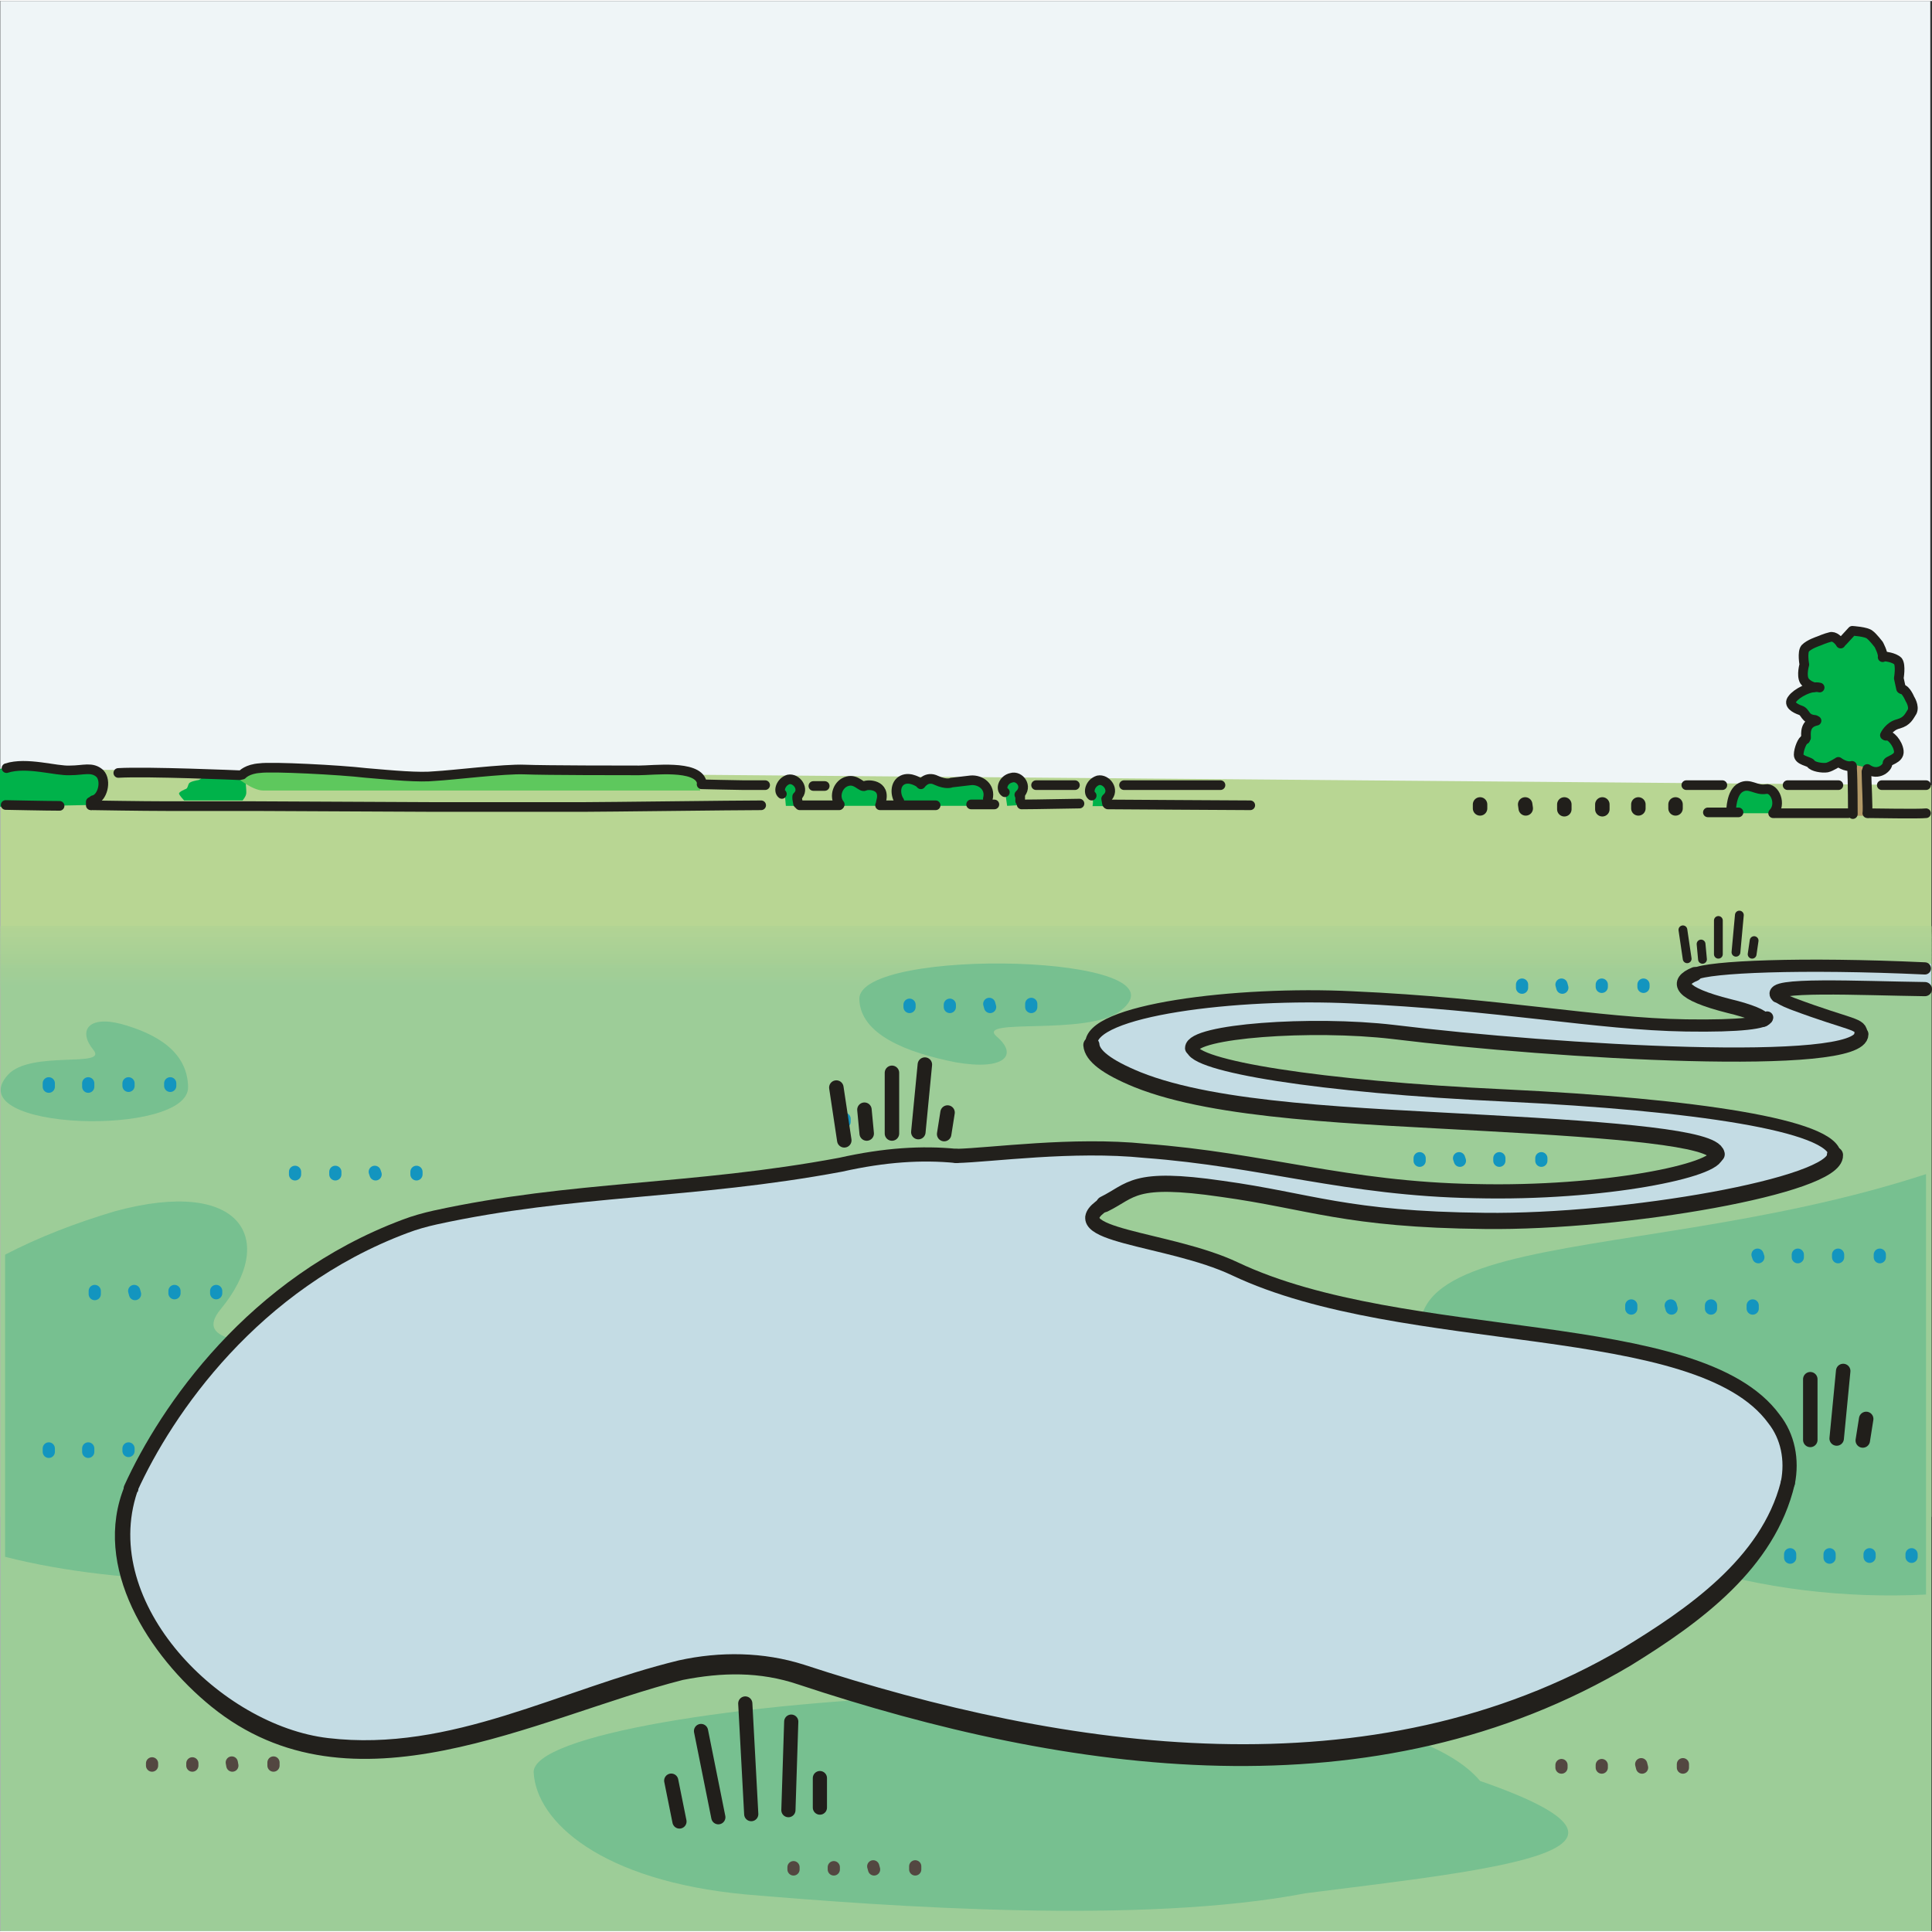 <?xml version="1.0" encoding="UTF-8"?>
<svg width="68.03" height="68.03" xmlns="http://www.w3.org/2000/svg" viewBox="0 0 68.1 68.03">
  <rect x="0" y="0" width="68.1" height="68.03" fill="#333333" stroke="none"/>
  <defs>
    <style>
      .cls-1, .cls-2, .cls-3, .cls-4, .cls-5, .cls-6, .cls-7, .cls-8, .cls-9 {
        fill: none;
      }

      .cls-10 {
        fill: #eff5f7;
      }

      .cls-11 {
        fill: #9ecd98;
      }

      .cls-12 {
        fill: #9fcd98;
      }

      .cls-13 {
        fill: #9dcd98;
      }

      .cls-14 {
        fill: #a0ce98;
      }

      .cls-15 {
        fill: #a0ce97;
      }

      .cls-16 {
        fill: #a7d095;
      }

      .cls-17 {
        fill: #a9d195;
      }

      .cls-18 {
        fill: #a5cf95;
      }

      .cls-19 {
        fill: #a5cf96;
      }

      .cls-20 {
        fill: #add295;
      }

      .cls-21 {
        fill: #b0d394;
      }

      .cls-22 {
        fill: #b0d395;
      }

      .cls-23, .cls-24 {
        fill: #b2d494;
      }

      .cls-25 {
        fill: #acd295;
      }

      .cls-26 {
        fill: #b1d394;
      }

      .cls-27 {
        fill: #a3cf96;
      }

      .cls-28 {
        fill: #a6cf95;
      }

      .cls-29 {
        fill: #a8d095;
      }

      .cls-30 {
        fill: #abd195;
      }

      .cls-31 {
        fill: #aed295;
      }

      .cls-32 {
        fill: #afd395;
      }

      .cls-33 {
        fill: #aad195;
      }

      .cls-34 {
        fill: #22201c;
      }

      .cls-35 {
        fill: #a2ce96;
      }

      .cls-36 {
        fill: #a1ce96;
      }

      .cls-2 {
        stroke-width: .57px;
      }

      .cls-2, .cls-3, .cls-4, .cls-37, .cls-5, .cls-6, .cls-7, .cls-8, .cls-9 {
        stroke-linecap: round;
        stroke-linejoin: round;
      }

      .cls-2, .cls-5, .cls-9 {
        stroke: #22201c;
      }

      .cls-3 {
        stroke-width: .31px;
      }

      .cls-3, .cls-4, .cls-6, .cls-7 {
        stroke: #211f1b;
      }

      .cls-4 {
        stroke-width: .51px;
      }

      .cls-37 {
        fill: #534741;
        stroke: #534741;
      }

      .cls-37, .cls-8, .cls-9 {
        stroke-width: .43px;
      }

      .cls-5, .cls-6 {
        stroke-width: .5px;
      }

      .cls-7 {
        stroke-width: .34px;
      }

      .cls-38 {
        fill: #5ec85d;
      }

      .cls-38, .cls-39, .cls-40, .cls-24, .cls-41, .cls-42, .cls-43 {
        fill-rule: evenodd;
      }

      .cls-39 {
        fill: #77c090;
      }

      .cls-40 {
        fill: #c4dce4;
      }

      .cls-41 {
        fill: #b39a67;
      }

      .cls-42 {
        fill: #b8d693;
      }

      .cls-43 {
        fill: #00b24a;
      }

      .cls-44 {
        fill: #fef4d1;
        opacity: 0;
      }

      .cls-8 {
        stroke: #1395bf;
      }
    </style>
  </defs>
  <g id="Ebene_2" data-name="Ebene 2">
    <rect class="cls-44" x=".01" y="0" width="68.06" height="68.03"/>
    <polyline class="cls-10" points=".01 0 68.04 0 68.04 68.03 .01 68.03"/>
  </g>
  <g id="Ebene_4" data-name="Ebene 4">
    <polyline class="cls-42" points=".02 27.07 .02 53.43 68.08 53.43 68.08 27.64"/>
    <rect class="cls-13" x=".02" y="32.88" width="68.06" height="35.15"/>
    <polyline class="cls-1" points="68.08 32.06 68.08 34.78 .02 34.78 .02 32.06"/>
    <polyline class="cls-1" points="68.08 32.06 68.08 34.78 .02 34.78 .02 32.06"/>
    <polyline class="cls-1" points="68.08 32.06 68.08 34.78 .02 34.78 .02 32.06"/>
    <polyline class="cls-1" points="68.08 32.06 68.08 34.78 .02 34.78 .02 32.06"/>
    <polyline class="cls-1" points="68.08 32.06 68.08 34.78 .02 34.78 .02 32.06"/>
    <polyline class="cls-1" points="68.08 32.06 68.08 34.78 .02 34.78 .02 32.06"/>
    <polyline class="cls-1" points="68.08 32.06 68.08 34.78 .02 34.78 .02 32.06"/>
    <polyline class="cls-1" points="68.08 32.06 68.08 34.78 .02 34.78 .02 32.06"/>
    <polyline class="cls-1" points="68.08 32.06 68.08 34.78 .02 34.78 .02 32.06"/>
    <polyline class="cls-1" points="68.08 32.06 68.08 34.78 .02 34.78 .02 32.06"/>
    <polyline class="cls-1" points="68.08 32.06 68.08 34.78 .02 34.78 .02 32.06"/>
    <polyline class="cls-1" points="68.08 32.06 68.08 34.78 .02 34.78 .02 32.06"/>
    <polyline class="cls-1" points="68.08 32.06 68.08 34.78 .02 34.78 .02 32.06"/>
    <polyline class="cls-1" points="68.08 32.06 68.08 34.78 .02 34.78 .02 32.06"/>
    <polyline class="cls-1" points="68.08 32.06 68.08 34.78 .02 34.78 .02 32.06"/>
    <polyline class="cls-1" points="68.08 32.06 68.08 34.78 .02 34.78 .02 32.06"/>
    <polyline class="cls-1" points="68.08 32.06 68.08 34.78 .02 34.78 .02 32.06"/>
    <polyline class="cls-1" points="68.08 32.06 68.08 34.78 .02 34.78 .02 32.06"/>
    <polyline class="cls-1" points="68.08 32.06 68.08 34.78 .02 34.78 .02 32.06"/>
    <polyline class="cls-1" points="68.08 32.06 68.08 34.78 .02 34.78 .02 32.06"/>
    <polyline class="cls-1" points="68.08 32.06 68.08 34.78 .02 34.78 .02 32.06"/>
    <polyline class="cls-24" points="68.08 32.6 68.08 32.65 .02 32.65 .02 32.6"/>
    <polyline class="cls-1" points="68.08 32.06 68.08 34.78 .02 34.78 .02 32.06"/>
    <polyline class="cls-24" points="68.08 32.63 68.08 32.68 .02 32.68 .02 32.63"/>
    <polyline class="cls-1" points="68.08 32.06 68.08 34.78 .02 34.78 .02 32.06"/>
    <rect class="cls-23" x=".02" y="32.65" width="68.06" height=".06"/>
    <polyline class="cls-1" points="68.08 32.06 68.08 34.78 .02 34.78 .02 32.06"/>
    <rect class="cls-26" x=".02" y="32.68" width="68.06" height=".06"/>
    <polyline class="cls-1" points="68.08 32.06 68.08 34.78 .02 34.78 .02 32.06"/>
    <rect class="cls-26" x=".02" y="32.71" width="68.06" height=".06"/>
    <polyline class="cls-1" points="68.08 32.06 68.08 34.78 .02 34.78 .02 32.06"/>
    <rect class="cls-26" x=".02" y="32.74" width="68.06" height=".06"/>
    <polyline class="cls-1" points="68.08 32.06 68.08 34.78 .02 34.78 .02 32.06"/>
    <rect class="cls-26" x=".02" y="32.77" width="68.06" height=".06"/>
    <polyline class="cls-1" points="68.08 32.06 68.08 34.78 .02 34.78 .02 32.06"/>
    <rect class="cls-21" x=".02" y="32.8" width="68.06" height=".06"/>
    <polyline class="cls-1" points="68.08 32.06 68.08 34.78 .02 34.78 .02 32.06"/>
    <rect class="cls-21" x=".02" y="32.82" width="68.06" height=".06"/>
    <polyline class="cls-1" points="68.08 32.06 68.08 34.78 .02 34.78 .02 32.06"/>
    <rect class="cls-22" x=".02" y="32.85" width="68.06" height=".06"/>
    <polyline class="cls-1" points="68.08 32.06 68.08 34.78 .02 34.78 .02 32.06"/>
    <rect class="cls-22" x=".02" y="32.88" width="68.06" height=".06"/>
    <polyline class="cls-1" points="68.08 32.06 68.08 34.78 .02 34.78 .02 32.06"/>
    <rect class="cls-22" x=".02" y="32.91" width="68.06" height=".06"/>
    <polyline class="cls-1" points="68.08 32.06 68.08 34.78 .02 34.78 .02 32.06"/>
    <rect class="cls-22" x=".02" y="32.94" width="68.06" height=".06"/>
    <polyline class="cls-1" points="68.08 32.06 68.08 34.78 .02 34.78 .02 32.06"/>
    <rect class="cls-32" x=".02" y="32.97" width="68.06" height=".06"/>
    <polyline class="cls-1" points="68.08 32.06 68.08 34.78 .02 34.78 .02 32.06"/>
    <rect class="cls-31" x=".02" y="32.99" width="68.06" height=".06"/>
    <polyline class="cls-1" points="68.08 32.06 68.08 34.78 .02 34.78 .02 32.06"/>
    <rect class="cls-31" x=".02" y="33.02" width="68.06" height=".06"/>
    <polyline class="cls-1" points="68.08 32.06 68.08 34.78 .02 34.78 .02 32.06"/>
    <rect class="cls-31" x=".02" y="33.05" width="68.06" height=".06"/>
    <polyline class="cls-1" points="68.08 32.06 68.08 34.78 .02 34.78 .02 32.06"/>
    <rect class="cls-31" x=".02" y="33.08" width="68.06" height=".06"/>
    <polyline class="cls-1" points="68.08 32.06 68.08 34.78 .02 34.78 .02 32.06"/>
    <rect class="cls-20" x=".02" y="33.11" width="68.06" height=".06"/>
    <polyline class="cls-1" points="68.08 32.06 68.08 34.78 .02 34.78 .02 32.06"/>
    <rect class="cls-20" x=".02" y="33.14" width="68.06" height=".06"/>
    <polyline class="cls-1" points="68.08 32.06 68.08 34.78 .02 34.78 .02 32.06"/>
    <rect class="cls-20" x=".02" y="33.17" width="68.06" height=".06"/>
    <polyline class="cls-1" points="68.08 32.06 68.08 34.78 .02 34.78 .02 32.06"/>
    <rect class="cls-25" x=".02" y="33.19" width="68.06" height=".06"/>
    <polyline class="cls-1" points="68.08 32.06 68.08 34.78 .02 34.78 .02 32.06"/>
    <rect class="cls-25" x=".02" y="33.22" width="68.06" height=".06"/>
    <polyline class="cls-1" points="68.08 32.06 68.08 34.78 .02 34.78 .02 32.06"/>
    <rect class="cls-25" x=".02" y="33.25" width="68.06" height=".06"/>
    <polyline class="cls-1" points="68.08 32.06 68.08 34.78 .02 34.78 .02 32.06"/>
    <rect class="cls-30" x=".02" y="33.28" width="68.06" height=".06"/>
    <polyline class="cls-1" points="68.08 32.06 68.08 34.78 .02 34.78 .02 32.06"/>
    <rect class="cls-30" x=".02" y="33.31" width="68.06" height=".06"/>
    <polyline class="cls-1" points="68.08 32.06 68.08 34.78 .02 34.78 .02 32.06"/>
    <rect class="cls-30" x=".02" y="33.33" width="68.06" height=".06"/>
    <polyline class="cls-1" points="68.08 32.06 68.08 34.78 .02 34.78 .02 32.06"/>
    <rect class="cls-30" x=".02" y="33.36" width="68.06" height=".06"/>
    <polyline class="cls-1" points="68.08 32.06 68.08 34.78 .02 34.78 .02 32.06"/>
    <rect class="cls-33" x=".02" y="33.39" width="68.06" height=".06"/>
    <polyline class="cls-1" points="68.08 32.06 68.08 34.78 .02 34.78 .02 32.06"/>
    <rect class="cls-33" x=".02" y="33.42" width="68.06" height=".06"/>
    <polyline class="cls-1" points="68.08 32.06 68.08 34.78 .02 34.78 .02 32.06"/>
    <rect class="cls-33" x=".02" y="33.45" width="68.06" height=".06"/>
    <polyline class="cls-1" points="68.08 32.06 68.08 34.78 .02 34.78 .02 32.06"/>
    <rect class="cls-33" x=".02" y="33.48" width="68.06" height=".06"/>
    <polyline class="cls-1" points="68.08 32.06 68.08 34.78 .02 34.78 .02 32.06"/>
    <rect class="cls-17" x=".02" y="33.51" width="68.06" height=".06"/>
    <polyline class="cls-1" points="68.08 32.06 68.08 34.78 .02 34.78 .02 32.06"/>
    <rect class="cls-17" x=".02" y="33.53" width="68.06" height=".06"/>
    <polyline class="cls-1" points="68.08 32.06 68.08 34.78 .02 34.78 .02 32.06"/>
    <rect class="cls-17" x=".02" y="33.56" width="68.06" height=".06"/>
    <polyline class="cls-1" points="68.08 32.06 68.08 34.78 .02 34.78 .02 32.06"/>
    <rect class="cls-29" x=".02" y="33.59" width="68.06" height=".06"/>
    <polyline class="cls-1" points="68.08 32.06 68.08 34.78 .02 34.78 .02 32.06"/>
    <rect class="cls-29" x=".02" y="33.62" width="68.06" height=".06"/>
    <polyline class="cls-1" points="68.08 32.06 68.08 34.78 .02 34.78 .02 32.06"/>
    <rect class="cls-29" x=".02" y="33.65" width="68.06" height=".06"/>
    <polyline class="cls-1" points="68.08 32.06 68.08 34.78 .02 34.78 .02 32.06"/>
    <rect class="cls-29" x=".02" y="33.67" width="68.06" height=".06"/>
    <polyline class="cls-1" points="68.08 32.06 68.08 34.78 .02 34.78 .02 32.06"/>
    <rect class="cls-16" x=".02" y="33.7" width="68.06" height=".06"/>
    <polyline class="cls-1" points="68.08 32.06 68.08 34.78 .02 34.78 .02 32.06"/>
    <rect class="cls-16" x=".02" y="33.73" width="68.06" height=".06"/>
    <polyline class="cls-1" points="68.08 32.06 68.08 34.78 .02 34.78 .02 32.06"/>
    <rect class="cls-16" x=".02" y="33.76" width="68.06" height=".06"/>
    <polyline class="cls-1" points="68.08 32.06 68.08 34.78 .02 34.78 .02 32.06"/>
    <rect class="cls-28" x=".02" y="33.79" width="68.06" height=".06"/>
    <polyline class="cls-1" points="68.08 32.06 68.08 34.78 .02 34.78 .02 32.06"/>
    <rect class="cls-28" x=".02" y="33.82" width="68.06" height=".06"/>
    <polyline class="cls-1" points="68.08 32.06 68.08 34.78 .02 34.78 .02 32.06"/>
    <rect class="cls-28" x=".02" y="33.85" width="68.06" height=".06"/>
    <polyline class="cls-1" points="68.08 32.06 68.08 34.78 .02 34.78 .02 32.06"/>
    <rect class="cls-28" x=".02" y="33.87" width="68.06" height=".06"/>
    <polyline class="cls-1" points="68.08 32.06 68.08 34.78 .02 34.78 .02 32.06"/>
    <rect class="cls-18" x=".02" y="33.9" width="68.06" height=".06"/>
    <polyline class="cls-1" points="68.08 32.06 68.08 34.78 .02 34.78 .02 32.06"/>
    <rect class="cls-19" x=".02" y="33.93" width="68.06" height=".06"/>
    <polyline class="cls-1" points="68.08 32.06 68.08 34.78 .02 34.78 .02 32.06"/>
    <rect class="cls-19" x=".02" y="33.96" width="68.06" height=".06"/>
    <polyline class="cls-1" points="68.08 32.06 68.08 34.78 .02 34.78 .02 32.06"/>
    <rect class="cls-27" x=".02" y="33.99" width="68.06" height=".06"/>
    <polyline class="cls-1" points="68.08 32.06 68.08 34.78 .02 34.78 .02 32.06"/>
    <rect class="cls-27" x=".02" y="34.01" width="68.06" height=".06"/>
    <polyline class="cls-1" points="68.08 32.06 68.08 34.78 .02 34.78 .02 32.06"/>
    <rect class="cls-27" x=".02" y="34.04" width="68.06" height=".06"/>
    <polyline class="cls-1" points="68.08 32.06 68.08 34.78 .02 34.78 .02 32.06"/>
    <rect class="cls-27" x=".02" y="34.07" width="68.06" height=".06"/>
    <polyline class="cls-1" points="68.08 32.06 68.08 34.78 .02 34.78 .02 32.06"/>
    <rect class="cls-35" x=".02" y="34.1" width="68.06" height=".06"/>
    <polyline class="cls-1" points="68.08 32.06 68.08 34.78 .02 34.78 .02 32.06"/>
    <rect class="cls-35" x=".02" y="34.13" width="68.06" height=".06"/>
    <polyline class="cls-1" points="68.08 32.06 68.08 34.78 .02 34.78 .02 32.06"/>
    <rect class="cls-35" x=".02" y="34.16" width="68.06" height=".06"/>
    <polyline class="cls-1" points="68.08 32.06 68.08 34.78 .02 34.78 .02 32.06"/>
    <rect class="cls-35" x=".02" y="34.19" width="68.06" height=".06"/>
    <polyline class="cls-1" points="68.08 32.06 68.08 34.78 .02 34.78 .02 32.06"/>
    <rect class="cls-35" x=".02" y="34.21" width="68.06" height=".06"/>
    <polyline class="cls-1" points="68.08 32.06 68.08 34.78 .02 34.78 .02 32.06"/>
    <rect class="cls-36" x=".02" y="34.24" width="68.06" height=".06"/>
    <polyline class="cls-1" points="68.08 32.06 68.08 34.78 .02 34.78 .02 32.06"/>
    <rect class="cls-36" x=".02" y="34.27" width="68.06" height=".06"/>
    <polyline class="cls-1" points="68.08 32.06 68.08 34.78 .02 34.78 .02 32.06"/>
    <rect class="cls-36" x=".02" y="34.3" width="68.06" height=".06"/>
    <polyline class="cls-1" points="68.08 32.06 68.08 34.78 .02 34.78 .02 32.06"/>
    <rect class="cls-36" x=".02" y="34.33" width="68.06" height=".06"/>
    <polyline class="cls-1" points="68.08 32.06 68.08 34.78 .02 34.78 .02 32.06"/>
    <rect class="cls-36" x=".02" y="34.35" width="68.06" height=".06"/>
    <polyline class="cls-1" points="68.08 32.06 68.08 34.78 .02 34.78 .02 32.06"/>
    <rect class="cls-15" x=".02" y="34.38" width="68.06" height=".06"/>
    <polyline class="cls-1" points="68.08 32.06 68.08 34.78 .02 34.78 .02 32.06"/>
    <rect class="cls-15" x=".02" y="34.41" width="68.06" height=".06"/>
    <polyline class="cls-1" points="68.08 32.06 68.08 34.78 .02 34.78 .02 32.06"/>
    <rect class="cls-15" x=".02" y="34.44" width="68.06" height=".06"/>
    <polyline class="cls-1" points="68.08 32.06 68.08 34.78 .02 34.78 .02 32.06"/>
    <rect class="cls-14" x=".02" y="34.47" width="68.06" height=".06"/>
    <polyline class="cls-1" points="68.08 32.06 68.08 34.78 .02 34.78 .02 32.06"/>
    <rect class="cls-12" x=".02" y="34.5" width="68.06" height=".06"/>
    <polyline class="cls-1" points="68.08 32.06 68.08 34.78 .02 34.78 .02 32.06"/>
    <rect class="cls-12" x=".02" y="34.53" width="68.06" height=".06"/>
    <polyline class="cls-1" points="68.08 32.06 68.08 34.78 .02 34.78 .02 32.06"/>
    <rect class="cls-12" x=".02" y="34.55" width="68.06" height=".06"/>
    <polyline class="cls-1" points="68.08 32.06 68.08 34.78 .02 34.78 .02 32.06"/>
    <rect class="cls-11" x=".02" y="34.58" width="68.06" height=".06"/>
    <polyline class="cls-1" points="68.08 32.06 68.08 34.78 .02 34.78 .02 32.06"/>
    <rect class="cls-11" x=".02" y="34.61" width="68.06" height=".06"/>
    <polyline class="cls-1" points="68.08 32.06 68.08 34.78 .02 34.78 .02 32.06"/>
    <rect class="cls-11" x=".02" y="34.64" width="68.06" height=".06"/>
    <polyline class="cls-1" points="68.08 32.06 68.08 34.78 .02 34.78 .02 32.06"/>
    <rect class="cls-11" x=".02" y="34.67" width="68.06" height=".06"/>
    <polyline class="cls-1" points="68.08 32.06 68.08 34.78 .02 34.78 .02 32.06"/>
    <rect class="cls-13" x=".02" y="34.69" width="68.06" height=".06"/>
    <polyline class="cls-1" points="68.08 32.06 68.08 34.78 .02 34.78 .02 32.06"/>
    <rect class="cls-13" x=".02" y="34.72" width="68.06" height=".06"/>
    <path class="cls-39" d="m6.63,38.27c-.03-1.25-1.13-1.87-2.35-2.21-1.19-.31-1.53.25-.99.91.54.65-2.21,0-3.01.88-1.79,1.98,6.38,2.21,6.35.43h0Z"/>
    <path class="cls-39" d="m.18,44.19c1.17-.61,2.49-1.12,3.87-1.53,4.49-1.22,5.74,1.01,3.73,3.45-2,2.43,8.29,0,11.34,3.35,4.91,5.58-10.64,7.51-18.94,5.38v-10.66Z"/>
    <line class="cls-8" x1="1.72" y1="51.02" x2="1.72" y2="51.14"/>
    <line class="cls-8" x1="1.72" y1="38.15" x2="1.72" y2="38.27"/>
    <path class="cls-39" d="m18.81,62.43c.09,1.75,2.38,3.83,7.46,4.31,5.08.43,13.97,1.07,19.75-.04,6.98-.88,13.21-1.51,6.15-3.96-4.23-5.07-33.45-2.91-33.36-.3h0Z"/>
    <path class="cls-40" d="m32.71,42.37c-.6-.35-.94-.65-.73-1.01.31-.62,3.43-1.08,4.39-1.02.99.03,8.45.79,10.38,1.22,1.93.4,7.17.51,9.61.17,2.44-.31,4.08-.37,4.17-.99.08-.59-2.64-.82-3.86-.94-1.22-.08-6.75-.31-9.33-.51-2.58-.17-7.35-.85-8.34-1.78-.99-.94-.43-1.31.2-1.59.6-.28,5.61-.88,7.97-.79,2.33.08,6.55.62,8.28.74,1.76.14,4.42.43,5.59.26,1.16-.2,1.16-.06.65-.37-.51-.34-2.27-.85-2.04-1.28.09-.17.27-.28.3-.31l1.83-.06,2.86-.08,2.44-.06.99-.03v.99c-.11,0-1.16-.08-1.79-.08s-1.53-.14-2.33-.09c-.79.03-1.84-.2-.94.28.88.45,3.09,1.02,2.61,1.65-.45.6-4.23.54-6.69.4-2.49-.11-9.24-.79-11.31-.88-2.07-.08-5.39,0-5.53.62-.14.6,4.17,1.25,6.52,1.45,2.35.17,6.95.45,9.05.59,2.1.14,7.51.99,6.98,2.01-.51,1.05-4.68,1.5-7.71,1.84-3.06.31-7.37.37-10.18-.2-2.81-.57-5.12-.61-6.65-.64-1.56-.06-2.38,1.5-2.01,2.07.14.22-.44-1.24.43-.94"/>
    <path class="cls-39" d="m67.89,56.17c-5.7.29-11.78-1.37-15.38-5.25-7.69-8.27,4.15-5.9,15.38-9.57v14.81Z"/>
    <path class="cls-39" d="m30.29,35.18c.03,1.25,1.67,1.89,3.4,2.23,1.73.3,2.21-.26,1.44-.91-.77-.68,3.21,0,4.37-.91,2.57-2-9.24-2.27-9.21-.41h0Z"/>
    <path class="cls-39" d="m26.68,46.18c.25-.99,4.45-1.73,6.86-1.42,2.41.31,2.1.97,5.36.91,3.26-.03,5.98.37,3.32,1.36-2.52.97-16.05.97-15.54-.85h0Z"/>
    <line class="cls-8" x1="7.62" y1="45.47" x2="7.62" y2="45.55"/>
    <line class="cls-8" x1="6.15" y1="45.47" x2="6.15" y2="45.55"/>
    <line class="cls-8" x1="4.73" y1="45.47" x2="4.76" y2="45.58"/>
    <line class="cls-8" x1="3.34" y1="45.47" x2="3.34" y2="45.58"/>
    <line class="cls-8" x1="61.78" y1="45.98" x2="61.78" y2="46.09"/>
    <line class="cls-8" x1="60.31" y1="45.98" x2="60.31" y2="46.09"/>
    <line class="cls-8" x1="58.89" y1="45.98" x2="58.92" y2="46.09"/>
    <line class="cls-8" x1="57.5" y1="45.98" x2="57.5" y2="46.09"/>
    <line class="cls-8" x1="30.56" y1="51.02" x2="30.56" y2="51.14"/>
    <line class="cls-8" x1="29.09" y1="51.02" x2="29.11" y2="51.11"/>
    <line class="cls-8" x1="27.7" y1="51.02" x2="27.7" y2="51.14"/>
    <line class="cls-8" x1="26.28" y1="51.02" x2="26.28" y2="51.14"/>
    <line class="cls-8" x1="66.26" y1="44.19" x2="66.26" y2="44.28"/>
    <line class="cls-8" x1="64.79" y1="44.19" x2="64.79" y2="44.28"/>
    <line class="cls-8" x1="63.37" y1="44.19" x2="63.37" y2="44.28"/>
    <line class="cls-8" x1="61.95" y1="44.19" x2="61.98" y2="44.28"/>
    <line class="cls-8" x1="36.35" y1="35.35" x2="36.35" y2="35.46"/>
    <line class="cls-8" x1="34.87" y1="35.35" x2="34.9" y2="35.46"/>
    <line class="cls-8" x1="33.48" y1="35.38" x2="33.48" y2="35.46"/>
    <line class="cls-8" x1="32.06" y1="35.38" x2="32.06" y2="35.46"/>
    <path class="cls-40" d="m12.02,44.24c-4.21,2.57-6.1,5.33-7.4,8.19-1.22,3.06,2.37,9.39,8.22,9.18,5.85,0,10.47-3.43,14.86-2.61,4.39,1.01,10.14,3.63,19.88,2.62,9.75-1.24,17.63-7.95,14.95-11.63-2.68-3.67-13-2.45-19-5.29-7.42-1.77-8.37-4.89-13.89-3.67-5.39.78-8.79.93-14.27,1.84l-3.34,1.37Z"/>
    <path class="cls-5" d="m62.66,35.06c-.43-.43,2.89-.26,5.19-.23"/>
    <path class="cls-9" d="m65.61,36.42c0-.4-.31-.28-2.44-1.08-.28-.11-.45-.2-.51-.28"/>
    <path class="cls-5" d="m42.02,36.91c0-.6,4.2-.91,7.09-.57,5.78.71,16.5,1.33,16.5.08"/>
    <path class="cls-9" d="m64.68,40.68c-.06-1.05-4.94-1.78-11.6-2.1-6.64-.31-11.06-1.05-11.06-1.67"/>
    <path class="cls-2" d="m38.92,42.41c.98-.48,1-1,4.15-.54,3.12.43,4.34,1.08,9.27,1.13,4.94.06,12.39-1.25,12.34-2.32"/>
    <path class="cls-9" d="m59.74,34.3c.48-.26,3.77-.4,8.11-.2"/>
    <path class="cls-5" d="m62.15,35.91c0-.11-.48-.31-1.19-.48-1.79-.45-1.9-.85-1.22-1.13"/>
    <path class="cls-9" d="m38.47,36.79c-.14-1.22,5.13-1.87,9.19-1.67,5.19.23,8.62.94,11.77.99,1.93.03,2.83-.09,2.86-.28"/>
    <path class="cls-2" d="m60.51,40.65c-.11-.57-3.52-.85-8.11-1.1-4.59-.26-9.5-.4-12.31-1.53-1.1-.45-1.59-.85-1.62-1.22"/>
    <path class="cls-5" d="m33.71,40.71c1.22-.03,4.1-.44,6.65-.18,4.17.31,7.1,1.34,11.63,1.42,4.56.11,8.59-.74,8.51-1.3"/>
    <path class="cls-40" d="m32.01,47.11c1.84,0,3.32-.43,3.32-.97,0-.51-1.47-.94-3.32-.94s-3.35.43-3.35.94c0,.54,1.5.97,3.35.97h0Z"/>
    <path class="cls-5" d="m33.71,40.71c-1.21-.12-2.52-.04-4.08.31-5.25.98-9.44.8-14.29,1.86-.36.08-.72.18-1.06.31-5.35,2-8.41,6.47-9.67,9.24"/>
    <path class="cls-5" d="m63.02,52.23c.16-.81,0-1.63-.49-2.25-2.68-3.67-13-2.45-19-5.29-2.34-1.11-6.33-1.16-4.61-2.28"/>
    <path class="cls-34" d="m4.84,52.55c-1.33,3.94,2.95,8.24,6.73,8.68,4.35.51,8.16-1.72,12.36-2.74,1.45-.32,2.98-.3,4.4.15,9.27,3.04,20.05,4.6,28.84-.56,2.29-1.39,4.91-3.18,5.6-5.88.02-.14.16-.23.3-.2.13.03.22.16.19.29-.7,2.97-3.33,4.87-5.76,6.37-9.04,5.39-19.84,3.84-29.36.68-1.36-.46-2.69-.43-4.07-.16-5.21,1.33-11.65,4.97-16.62.94-2.19-1.78-4.24-4.92-3.05-7.79.16-.3.59-.07.45.23h0Z"/>
    <line class="cls-8" x1="54.33" y1="40.79" x2="54.33" y2="40.88"/>
    <line class="cls-8" x1="52.85" y1="40.79" x2="52.85" y2="40.88"/>
    <line class="cls-8" x1="51.43" y1="40.79" x2="51.46" y2="40.88"/>
    <line class="cls-8" x1="50.04" y1="40.79" x2="50.04" y2="40.88"/>
    <line class="cls-8" x1="4.53" y1="51.02" x2="4.53" y2="51.11"/>
    <line class="cls-8" x1="3.11" y1="51.02" x2="3.11" y2="51.14"/>
    <line class="cls-8" x1="57.93" y1="34.67" x2="57.93" y2="34.75"/>
    <line class="cls-8" x1="56.46" y1="34.67" x2="56.46" y2="34.75"/>
    <line class="cls-8" x1="55.04" y1="34.67" x2="55.07" y2="34.78"/>
    <line class="cls-8" x1="53.65" y1="34.67" x2="53.65" y2="34.78"/>
    <line class="cls-8" x1="29.77" y1="39.4" x2="29.77" y2="39.51"/>
    <line class="cls-8" x1="67.38" y1="54.75" x2="67.38" y2="54.84"/>
    <line class="cls-8" x1="65.9" y1="54.75" x2="65.9" y2="54.84"/>
    <line class="cls-8" x1="64.49" y1="54.75" x2="64.49" y2="54.87"/>
    <line class="cls-8" x1="63.1" y1="54.75" x2="63.1" y2="54.87"/>
    <line class="cls-8" x1="14.68" y1="41.27" x2="14.68" y2="41.36"/>
    <line class="cls-8" x1="13.21" y1="41.27" x2="13.24" y2="41.36"/>
    <line class="cls-8" x1="11.82" y1="41.27" x2="11.82" y2="41.36"/>
    <line class="cls-8" x1="10.4" y1="41.27" x2="10.4" y2="41.36"/>
    <line class="cls-8" x1="6" y1="38.15" x2="6" y2="38.24"/>
    <line class="cls-8" x1="4.53" y1="38.15" x2="4.53" y2="38.24"/>
    <line class="cls-8" x1="3.11" y1="38.15" x2="3.11" y2="38.27"/>
    <g>
      <line class="cls-4" x1="30.47" y1="39.08" x2="30.55" y2="39.92"/>
      <line class="cls-4" x1="31.44" y1="37.78" x2="31.44" y2="39.92"/>
      <line class="cls-4" x1="29.48" y1="38.3" x2="29.76" y2="40.16"/>
      <line class="cls-4" x1="32.6" y1="37.49" x2="32.37" y2="39.87"/>
      <line class="cls-4" x1="33.4" y1="39.18" x2="33.28" y2="39.94"/>
    </g>
    <g>
      <line class="cls-3" x1="59.96" y1="33.24" x2="60.01" y2="33.78"/>
      <line class="cls-3" x1="60.57" y1="32.41" x2="60.57" y2="33.6"/>
      <line class="cls-3" x1="59.32" y1="32.74" x2="59.47" y2="33.76"/>
      <line class="cls-3" x1="61.31" y1="32.22" x2="61.19" y2="33.53"/>
      <line class="cls-3" x1="61.83" y1="33.12" x2="61.76" y2="33.6"/>
    </g>
    <line class="cls-37" x1="59.32" y1="62.15" x2="59.32" y2="62.27"/>
    <line class="cls-37" x1="57.85" y1="62.15" x2="57.88" y2="62.27"/>
    <line class="cls-37" x1="56.46" y1="62.18" x2="56.46" y2="62.27"/>
    <line class="cls-37" x1="55.04" y1="62.18" x2="55.04" y2="62.27"/>
    <line class="cls-37" x1="9.64" y1="62.09" x2="9.64" y2="62.2"/>
    <line class="cls-37" x1="8.17" y1="62.09" x2="8.19" y2="62.2"/>
    <line class="cls-37" x1="6.78" y1="62.12" x2="6.78" y2="62.2"/>
    <line class="cls-37" x1="5.36" y1="62.12" x2="5.36" y2="62.2"/>
    <g>
      <line class="cls-6" x1="24.71" y1="60.98" x2="25.32" y2="64.02"/>
      <line class="cls-6" x1="26.27" y1="60.01" x2="26.48" y2="63.91"/>
      <line class="cls-6" x1="23.66" y1="62.73" x2="23.95" y2="64.17"/>
      <line class="cls-6" x1="27.89" y1="60.65" x2="27.79" y2="63.77"/>
      <line class="cls-6" x1="28.9" y1="62.64" x2="28.9" y2="63.68"/>
    </g>
    <line class="cls-37" x1="32.26" y1="65.75" x2="32.26" y2="65.86"/>
    <line class="cls-37" x1="30.78" y1="65.75" x2="30.81" y2="65.86"/>
    <line class="cls-37" x1="29.39" y1="65.78" x2="29.39" y2="65.86"/>
    <line class="cls-37" x1="27.97" y1="65.78" x2="27.97" y2="65.86"/>
    <line class="cls-4" x1="63.81" y1="48.58" x2="63.81" y2="50.72"/>
    <line class="cls-4" x1="64.97" y1="48.29" x2="64.74" y2="50.67"/>
    <line class="cls-4" x1="65.78" y1="49.98" x2="65.66" y2="50.74"/>
  </g>
  <g id="Ebene_1" data-name="Ebene 1">
    <g>
      <path class="cls-43" d="m8.6,27.3s-.25-.09-.42-.1c-.17,0-.25.06-.34.07-.08.01-.22-.04-.32-.06-.1-.02-.26-.02-.31.02-.04.04-.07.11-.08.13-.02.02-.06.08-.13.1-.07.01-.29.05-.34.12-.04.07-.04.16-.1.19-.05.02-.26.11-.25.17s.18.24.18.24h2.06s.13-.15.13-.26c.01-.12-.04-.56-.04-.56l-.05-.06Z"/>
      <path class="cls-43" d="m64.94,22.68s.08-.31.4-.4c.31-.12.62.03.79.25.17.2.2.6.2.6,0,0,.4.03.54.17.11.14.11.28.06.45-.06.14,0,.51,0,.51,0,0,.28.2.4.4.08.23.03.45-.17.62-.17.2-.54.34-.54.34l-.14.23s.31.23.34.45c.06.2.06.37-.08.43-.11.06-.2.14-.25.23-.06.11-.48.31-.68.2-.17-.08-.54-.2-.68-.2-.11-.03-.28-.08-.43-.06-.11.03-.6.17-.79.08-.2-.08-.34-.14-.4-.31-.08-.17-.06-.45.06-.57.11-.14.37-.65.37-.65,0,0-.2-.28-.37-.37-.14-.06-.42-.2-.4-.37,0-.14.6-.45.68-.48.11-.03-.31-.31-.31-.48,0-.2-.08-.48,0-.71.11-.23.37-.45.62-.51.25-.06.2-.14.37-.08.2.06.43.23.43.23"/>
      <polygon class="cls-41" points="65.76 27.01 65.82 28.72 65.33 28.72 65.25 26.9 65.76 27.01"/>
      <path class="cls-43" d="m62.5,28.63s.26-.34.14-.54-.31-.37-.45-.34c-.17.06-.34-.03-.51-.03s-.4.06-.51.26c-.11.17-.17.65-.17.65h1.5Z"/>
      <path class="cls-43" d="m28.07,28.37l.06-.34s.2-.45-.06-.57c-.25-.14-.45,0-.54.23-.06.26.14.34.14.34l.03.34h.37Z"/>
      <path class="cls-43" d="m30.99,28.37s.23-.42,0-.6c-.2-.2-.51-.11-.51-.11,0,0-.43-.31-.68-.17-.25.14-.31.45-.28.6.03.17.09.28.09.28h1.39Z"/>
      <path class="cls-43" d="m34.71,28.37s.23-.45.08-.65c-.17-.23-.42-.26-.68-.23-.23,0-.68.11-.79.06-.11-.06-.37-.17-.57-.14-.17.06-.23.2-.34.14-.08-.08-.45-.23-.65-.06-.2.2-.14.4-.08.57.06.14.2.31.2.31h2.84Z"/>
      <path class="cls-43" d="m36.01,28.35l-.06-.37s.26-.37,0-.54c-.26-.17-.51-.11-.57.11-.03.2.06.4.06.4l.06.42.51-.03Z"/>
      <path class="cls-43" d="m39.08,28.37l-.03-.31s.14-.37-.03-.51c-.14-.14-.43-.06-.51.06-.11.11-.08.34-.03.43.08.11.03.34.03.34h.57Z"/>
      <path class="cls-43" d="m0,27.07c.17-.06.34-.08.51-.11.45-.06,1.05.14,1.36.14s.85-.17,1.28-.03c.4.11.62.34.51.65-.11.31-.51.62-.51.62l-3.15.06v-1.33Z"/>
      <path class="cls-38" d="m24.67,27.84s.14-.6-.54-.74c-.68-.11-1.45,0-2.13,0s-2.52-.06-3.35-.03c-.85.03-1.87.11-2.47.17-.57.08-1.36.14-2.13.03-.77-.08-2.58-.2-3.32-.23-.71-.03-1.48-.14-1.79,0-.31.14-.62.31-.62.31,0,0,.57.48.96.48h15.37Z"/>
      <line class="cls-7" x1="43.02" y1="27.64" x2="39.62" y2="27.64"/>
      <line class="cls-7" x1="37.89" y1="27.64" x2="36.52" y2="27.64"/>
      <path class="cls-7" d="m26.97,27.64h-.77c-.23,0-1.47-.03-1.47-.03"/>
      <path class="cls-7" d="m.23,27.04c.71-.23,1.76.11,2.24.08.48,0,.77-.14,1.05.11.25.26.09.88-.23.94"/>
      <path class="cls-7" d="m4.17,27.21c1.02-.06,4.28.08,4.28.08"/>
      <path class="cls-7" d="m24.73,27.52c-.17-.6-1.7-.4-2.21-.4s-3.29,0-4.03-.03c-.71-.03-2.55.2-3.15.23-.57.06-1.5-.03-2.44-.11-.94-.11-3.32-.23-3.74-.17-.45.03-.62.23-.62.23"/>
      <path class="cls-7" d="m29.6,28.32c-.23-.28-.06-.74.28-.82.31-.08.48.23.6.17.08-.06.77-.08.57.57"/>
      <path class="cls-7" d="m34.82,28.12c.11-.42-.26-.68-.6-.65l-.68.08s-.17.09-.54-.08c-.34-.17-.54.14-.54.14"/>
      <path class="cls-7" d="m31.7,28.2c-.14-.2-.17-.6.11-.74.28-.14.62.11.62.11"/>
      <path class="cls-7" d="m44.07,28.35c-.54,0-4.85-.03-5.02-.03"/>
      <path class="cls-7" d="m38.48,28.01c-.14-.11-.06-.45.23-.54.28-.06.6.34.31.62"/>
      <path class="cls-7" d="m26.83,28.35c-.91,0-5.53.06-6.27.06h-5.27c-1.13,0-5.25-.03-6.3-.03h-3.09c-.88,0-2.67-.03-2.67-.03"/>
      <line class="cls-7" x1="32.98" y1="28.35" x2="31.02" y2="28.35"/>
      <line class="cls-7" x1="29.58" y1="28.35" x2="28.19" y2="28.35"/>
      <line class="cls-7" x1="35.05" y1="28.32" x2="34.23" y2="28.32"/>
      <path class="cls-7" d="m38.05,28.29c-.23,0-1.5.03-2.04.03"/>
      <path class="cls-7" d="m62.5,28.63c.31-.31.06-.91-.26-.85-.34.06-.57-.23-.88-.06-.34.17-.34.82-.34.82"/>
      <path class="cls-7" d="m67.89,28.63c-.23.03-1.84,0-2.01,0"/>
      <line class="cls-7" x1="65.14" y1="28.63" x2="62.58" y2="28.63"/>
      <line class="cls-7" x1="61.28" y1="28.6" x2="60.2" y2="28.6"/>
      <path class="cls-7" d="m65.79,27.16c0,.34.06,1.33.03,1.47"/>
      <path class="cls-7" d="m65.28,27.01c.03.42.03,1.65.03,1.65"/>
      <path class="cls-7" d="m67.01,24.24l-.08-.37s.08-.45-.03-.6c-.14-.14-.48-.17-.48-.17"/>
      <path class="cls-7" d="m66.36,23.13c.03-.14-.14-.45-.14-.45,0,0-.2-.26-.31-.34-.11-.11-.62-.14-.62-.14l-.34.37"/>
      <path class="cls-7" d="m67.04,24.26c.14,0,.28.34.28.34,0,0,.17.26.08.45-.11.17-.17.34-.48.43-.34.08-.48.4-.48.4"/>
      <path class="cls-7" d="m65.82,27.07c.4.28.74-.08.71-.2,0-.11.43-.14.4-.43-.03-.28-.31-.6-.45-.54"/>
      <path class="cls-7" d="m65.28,26.96c-.23.06-.48-.14-.48-.14,0,0-.26.17-.4.2-.17.03-.51-.03-.57-.14-.06-.08-.43-.11-.43-.31s.14-.54.23-.54"/>
      <path class="cls-7" d="m64.03,25.37c-.43.09-.37.45-.37.6"/>
      <path class="cls-7" d="m64.88,22.65c-.06-.11-.23-.28-.37-.23-.14.03-.4.14-.4.14,0,0-.34.11-.48.26-.11.14-.03.57-.03.57,0,0-.11.37,0,.57.11.17.34.23.34.23"/>
      <path class="cls-7" d="m63.97,25.34c-.37-.03-.31-.28-.51-.34-.17-.06-.45-.2-.28-.4.14-.2.65-.48.96-.4"/>
      <line class="cls-7" x1="29.07" y1="27.67" x2="28.67" y2="27.67"/>
      <path class="cls-7" d="m2.1,28.37c-.45,0-1.9-.03-1.9-.03"/>
      <line class="cls-7" x1="67.89" y1="27.64" x2="66.33" y2="27.64"/>
      <line class="cls-7" x1="64.8" y1="27.64" x2="63.01" y2="27.64"/>
      <line class="cls-7" x1="60.71" y1="27.64" x2="59.44" y2="27.64"/>
      <g>
        <line class="cls-4" x1="59.06" y1="28.32" x2="59.06" y2="28.46"/>
        <line class="cls-4" x1="57.75" y1="28.32" x2="57.75" y2="28.46"/>
        <line class="cls-4" x1="56.48" y1="28.32" x2="56.48" y2="28.49"/>
        <line class="cls-4" x1="55.14" y1="28.32" x2="55.14" y2="28.49"/>
        <line class="cls-4" x1="53.76" y1="28.32" x2="53.78" y2="28.46"/>
        <line class="cls-4" x1="52.17" y1="28.32" x2="52.17" y2="28.46"/>
      </g>
      <line class="cls-7" x1="38.99" y1="28.12" x2="39.02" y2="28.29"/>
      <line class="cls-7" x1="35.96" y1="28.03" x2="35.96" y2="28.2"/>
      <path class="cls-7" d="m35.42,27.89c-.17-.11-.06-.45.23-.51.28-.09.6.31.28.6"/>
      <line class="cls-7" x1="28.1" y1="28.12" x2="28.13" y2="28.29"/>
      <path class="cls-7" d="m27.56,27.95c-.14-.11-.03-.43.23-.51.28-.06.59.34.31.6"/>
      <line class="cls-7" x1="3.2" y1="28.23" x2="3.2" y2="28.35"/>
    </g>
  </g>
</svg>

